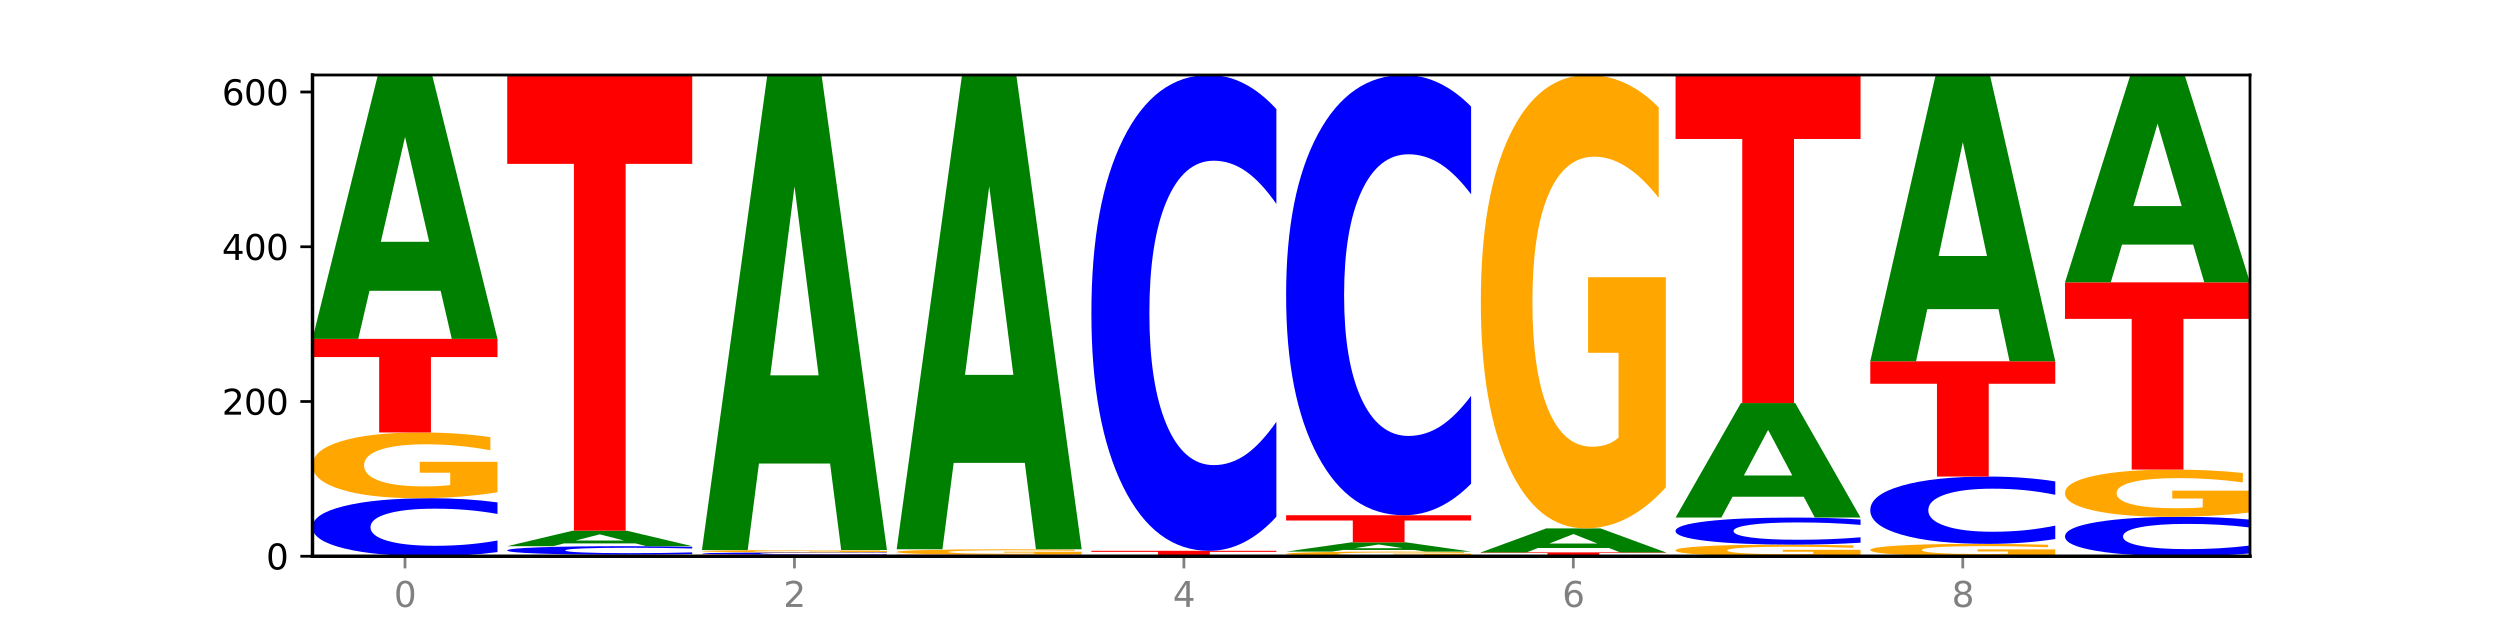 <?xml version="1.0" encoding="utf-8" standalone="no"?>
<!DOCTYPE svg PUBLIC "-//W3C//DTD SVG 1.1//EN"
  "http://www.w3.org/Graphics/SVG/1.1/DTD/svg11.dtd">
<svg xmlns:xlink="http://www.w3.org/1999/xlink" width="720pt" height="180pt" viewBox="0 0 720 180" xmlns="http://www.w3.org/2000/svg" version="1.1">
 <defs>
  <style type="text/css">*{stroke-linejoin: round; stroke-linecap: butt}</style>
 </defs>
 <g id="figure_1">
  <g id="patch_1">
   <path d="M 0 180 
L 720 180 
L 720 0 
L 0 0 
z
" style="fill: #ffffff"/>
  </g>
  <g id="axes_1">
   <g id="patch_2">
    <path d="M 90 160.2 
L 648 160.2 
L 648 21.6 
L 90 21.6 
z
" style="fill: #ffffff"/>
   </g>
   <g id="line2d_1">
    <path d="M 90 160.2 
L 648 160.2 
" clip-path="url(#peadd1548a9)" style="fill: none; stroke: #000000; stroke-width: 0.5; stroke-linecap: square"/>
   </g>
   <g id="patch_3">
    <path d="M 143.276 159.002 
Q 138.82 159.596 134.001 159.896 
Q 129.182 160.2 123.934 160.2 
Q 108.282 160.2 99.141 157.949 
Q 90 155.698 90 151.849 
Q 90 147.986 99.141 145.739 
Q 108.282 143.488 123.934 143.488 
Q 129.182 143.488 134.001 143.792 
Q 138.82 144.092 143.276 144.686 
L 143.276 148.017 
Q 138.78 147.23 134.417 146.864 
Q 130.055 146.498 125.236 146.498 
Q 116.591 146.498 111.638 147.924 
Q 106.698 149.346 106.698 151.849 
Q 106.698 154.342 111.638 155.767 
Q 116.591 157.19 125.236 157.19 
Q 130.055 157.19 134.417 156.824 
Q 138.78 156.454 143.276 155.667 
L 143.276 159.002 
z
" clip-path="url(#peadd1548a9)" style="fill: #0000ff"/>
   </g>
   <g id="patch_4">
    <path d="M 143.276 141.774 
Q 137.903 142.631 132.124 143.061 
Q 126.345 143.488 120.184 143.488 
Q 106.262 143.488 98.131 140.937 
Q 90 138.386 90 134.023 
Q 90 129.61 98.274 127.079 
Q 106.561 124.547 120.972 124.547 
Q 126.525 124.547 131.611 124.892 
Q 136.709 125.232 141.223 125.905 
L 141.223 129.68 
Q 136.566 128.816 131.957 128.389 
Q 127.348 127.959 122.716 127.959 
Q 114.143 127.959 109.498 129.532 
Q 104.853 131.101 104.853 134.023 
Q 104.853 136.919 109.331 138.499 
Q 113.808 140.076 122.047 140.076 
Q 124.292 140.076 126.214 139.986 
Q 128.136 139.892 129.665 139.697 
L 129.665 136.152 
L 120.889 136.152 
L 120.889 132.994 
L 143.276 132.994 
L 143.276 141.774 
z
" clip-path="url(#peadd1548a9)" style="fill: #ffa600"/>
   </g>
   <g id="patch_5">
    <path d="M 90 97.585 
L 143.276 97.585 
L 143.276 102.843 
L 124.109 102.843 
L 124.109 124.547 
L 109.204 124.547 
L 109.204 102.843 
L 90 102.843 
L 90 97.585 
z
" clip-path="url(#peadd1548a9)" style="fill: #ff0000"/>
   </g>
   <g id="patch_6">
    <path d="M 126.905 83.743 
L 106.415 83.743 
L 103.18 97.585 
L 90 97.585 
L 108.823 21.6 
L 124.454 21.6 
L 143.276 97.585 
L 130.107 97.585 
L 126.905 83.743 
z
M 109.683 69.64 
L 123.604 69.64 
L 116.655 39.416 
L 109.683 69.64 
z
" clip-path="url(#peadd1548a9)" style="fill: #008000"/>
   </g>
   <g id="patch_7">
    <path d="M 199.357 160.16 
Q 193.984 160.18 188.205 160.19 
Q 182.426 160.2 176.265 160.2 
Q 162.343 160.2 154.212 160.14 
Q 146.08 160.08 146.08 159.977 
Q 146.08 159.873 154.355 159.814 
Q 162.641 159.754 177.053 159.754 
Q 182.605 159.754 187.691 159.762 
Q 192.79 159.77 197.303 159.786 
L 197.303 159.875 
Q 192.646 159.855 188.038 159.845 
Q 183.429 159.835 178.796 159.835 
Q 170.223 159.835 165.578 159.872 
Q 160.934 159.909 160.934 159.977 
Q 160.934 160.045 165.411 160.083 
Q 169.889 160.12 178.127 160.12 
Q 180.372 160.12 182.294 160.118 
Q 184.217 160.115 185.745 160.111 
L 185.745 160.027 
L 176.969 160.027 
L 176.969 159.953 
L 199.357 159.953 
L 199.357 160.16 
z
" clip-path="url(#peadd1548a9)" style="fill: #ffa600"/>
   </g>
   <g id="patch_8">
    <path d="M 199.357 159.579 
Q 194.9 159.666 190.081 159.71 
Q 185.263 159.754 180.014 159.754 
Q 164.363 159.754 155.222 159.424 
Q 146.08 159.094 146.08 158.53 
Q 146.08 157.963 155.222 157.633 
Q 164.363 157.303 180.014 157.303 
Q 185.263 157.303 190.081 157.348 
Q 194.9 157.392 199.357 157.479 
L 199.357 157.968 
Q 194.86 157.852 190.498 157.798 
Q 186.135 157.745 181.316 157.745 
Q 172.672 157.745 167.718 157.954 
Q 162.779 158.162 162.779 158.53 
Q 162.779 158.895 167.718 159.104 
Q 172.672 159.313 181.316 159.313 
Q 186.135 159.313 190.498 159.259 
Q 194.86 159.205 199.357 159.09 
L 199.357 159.579 
z
" clip-path="url(#peadd1548a9)" style="fill: #0000ff"/>
   </g>
   <g id="patch_9">
    <path d="M 182.985 156.491 
L 162.496 156.491 
L 159.261 157.303 
L 146.08 157.303 
L 164.903 152.847 
L 180.534 152.847 
L 199.357 157.303 
L 186.187 157.303 
L 182.985 156.491 
z
M 165.764 155.664 
L 179.684 155.664 
L 172.735 153.892 
L 165.764 155.664 
z
" clip-path="url(#peadd1548a9)" style="fill: #008000"/>
   </g>
   <g id="patch_10">
    <path d="M 146.08 21.6 
L 199.357 21.6 
L 199.357 47.197 
L 180.19 47.197 
L 180.19 152.847 
L 165.285 152.847 
L 165.285 47.197 
L 146.08 47.197 
L 146.08 21.6 
z
" clip-path="url(#peadd1548a9)" style="fill: #ff0000"/>
   </g>
   <g id="patch_11">
    <path d="M 202.161 159.754 
L 255.437 159.754 
L 255.437 159.841 
L 236.27 159.841 
L 236.27 160.2 
L 221.365 160.2 
L 221.365 159.841 
L 202.161 159.841 
L 202.161 159.754 
z
" clip-path="url(#peadd1548a9)" style="fill: #ff0000"/>
   </g>
   <g id="patch_12">
    <path d="M 255.437 159.706 
Q 250.981 159.73 246.162 159.742 
Q 241.343 159.754 236.094 159.754 
Q 220.443 159.754 211.302 159.664 
Q 202.161 159.574 202.161 159.42 
Q 202.161 159.266 211.302 159.176 
Q 220.443 159.086 236.094 159.086 
Q 241.343 159.086 246.162 159.098 
Q 250.981 159.11 255.437 159.134 
L 255.437 159.267 
Q 250.94 159.236 246.578 159.221 
Q 242.215 159.206 237.397 159.206 
Q 228.752 159.206 223.799 159.263 
Q 218.859 159.32 218.859 159.42 
Q 218.859 159.52 223.799 159.577 
Q 228.752 159.634 237.397 159.634 
Q 242.215 159.634 246.578 159.619 
Q 250.94 159.605 255.437 159.573 
L 255.437 159.706 
z
" clip-path="url(#peadd1548a9)" style="fill: #0000ff"/>
   </g>
   <g id="patch_13">
    <path d="M 255.437 159.025 
Q 250.064 159.056 244.285 159.071 
Q 238.506 159.086 232.345 159.086 
Q 218.423 159.086 210.292 158.996 
Q 202.161 158.906 202.161 158.752 
Q 202.161 158.596 210.435 158.507 
Q 218.722 158.417 233.133 158.417 
Q 238.685 158.417 243.772 158.43 
Q 248.87 158.442 253.384 158.465 
L 253.384 158.599 
Q 248.727 158.568 244.118 158.553 
Q 239.509 158.538 234.876 158.538 
Q 226.304 158.538 221.659 158.593 
Q 217.014 158.649 217.014 158.752 
Q 217.014 158.854 221.492 158.91 
Q 225.969 158.965 234.208 158.965 
Q 236.453 158.965 238.375 158.962 
Q 240.297 158.959 241.826 158.952 
L 241.826 158.827 
L 233.05 158.827 
L 233.05 158.715 
L 255.437 158.715 
L 255.437 159.025 
z
" clip-path="url(#peadd1548a9)" style="fill: #ffa600"/>
   </g>
   <g id="patch_14">
    <path d="M 239.065 133.493 
L 218.576 133.493 
L 215.341 158.417 
L 202.161 158.417 
L 220.983 21.6 
L 236.615 21.6 
L 255.437 158.417 
L 242.268 158.417 
L 239.065 133.493 
z
M 221.844 108.1 
L 235.765 108.1 
L 228.815 53.678 
L 221.844 108.1 
z
" clip-path="url(#peadd1548a9)" style="fill: #008000"/>
   </g>
   <g id="patch_15">
    <path d="M 258.241 159.754 
L 311.518 159.754 
L 311.518 159.841 
L 292.35 159.841 
L 292.35 160.2 
L 277.445 160.2 
L 277.445 159.841 
L 258.241 159.841 
L 258.241 159.754 
z
" clip-path="url(#peadd1548a9)" style="fill: #ff0000"/>
   </g>
   <g id="patch_16">
    <path d="M 311.518 159.613 
Q 306.145 159.684 300.366 159.719 
Q 294.587 159.754 288.426 159.754 
Q 274.504 159.754 266.372 159.544 
Q 258.241 159.334 258.241 158.975 
Q 258.241 158.611 266.516 158.403 
Q 274.802 158.195 289.214 158.195 
Q 294.766 158.195 299.852 158.223 
Q 304.951 158.251 309.464 158.306 
L 309.464 158.617 
Q 304.807 158.546 300.198 158.511 
Q 295.59 158.475 290.957 158.475 
Q 282.384 158.475 277.739 158.605 
Q 273.095 158.734 273.095 158.975 
Q 273.095 159.213 277.572 159.344 
Q 282.05 159.473 290.288 159.473 
Q 292.533 159.473 294.455 159.466 
Q 296.378 159.458 297.906 159.442 
L 297.906 159.15 
L 289.13 159.15 
L 289.13 158.89 
L 311.518 158.89 
L 311.518 159.613 
z
" clip-path="url(#peadd1548a9)" style="fill: #ffa600"/>
   </g>
   <g id="patch_17">
    <path d="M 295.146 133.311 
L 274.657 133.311 
L 271.421 158.195 
L 258.241 158.195 
L 277.064 21.6 
L 292.695 21.6 
L 311.518 158.195 
L 298.348 158.195 
L 295.146 133.311 
z
M 277.924 107.96 
L 291.845 107.96 
L 284.896 53.626 
L 277.924 107.96 
z
" clip-path="url(#peadd1548a9)" style="fill: #008000"/>
   </g>
   <g id="patch_18">
    <path d="M 314.322 158.64 
L 367.598 158.64 
L 367.598 158.944 
L 348.431 158.944 
L 348.431 160.2 
L 333.526 160.2 
L 333.526 158.944 
L 314.322 158.944 
L 314.322 158.64 
z
" clip-path="url(#peadd1548a9)" style="fill: #ff0000"/>
   </g>
   <g id="patch_19">
    <path d="M 367.598 148.817 
Q 363.142 153.686 358.323 156.149 
Q 353.504 158.64 348.255 158.64 
Q 332.604 158.64 323.463 140.183 
Q 314.322 121.726 314.322 90.163 
Q 314.322 58.486 323.463 40.057 
Q 332.604 21.6 348.255 21.6 
Q 353.504 21.6 358.323 24.091 
Q 363.142 26.554 367.598 31.423 
L 367.598 58.74 
Q 363.101 52.286 358.739 49.285 
Q 354.376 46.285 349.557 46.285 
Q 340.913 46.285 335.96 57.976 
Q 331.02 69.639 331.02 90.163 
Q 331.02 110.601 335.96 122.292 
Q 340.913 133.955 349.557 133.955 
Q 354.376 133.955 358.739 130.955 
Q 363.101 127.926 367.598 121.471 
L 367.598 148.817 
z
" clip-path="url(#peadd1548a9)" style="fill: #0000ff"/>
   </g>
   <g id="patch_20">
    <path d="M 423.678 160.079 
Q 418.305 160.14 412.526 160.17 
Q 406.747 160.2 400.586 160.2 
Q 386.664 160.2 378.533 160.02 
Q 370.402 159.84 370.402 159.532 
Q 370.402 159.22 378.676 159.042 
Q 386.963 158.863 401.374 158.863 
Q 406.927 158.863 412.013 158.887 
Q 417.111 158.911 421.625 158.959 
L 421.625 159.225 
Q 416.968 159.164 412.359 159.134 
Q 407.75 159.104 403.118 159.104 
Q 394.545 159.104 389.9 159.215 
Q 385.255 159.326 385.255 159.532 
Q 385.255 159.736 389.733 159.848 
Q 394.21 159.959 402.449 159.959 
Q 404.694 159.959 406.616 159.953 
Q 408.538 159.946 410.067 159.932 
L 410.067 159.682 
L 401.291 159.682 
L 401.291 159.459 
L 423.678 159.459 
L 423.678 160.079 
z
" clip-path="url(#peadd1548a9)" style="fill: #ffa600"/>
   </g>
   <g id="patch_21">
    <path d="M 407.307 158.376 
L 386.817 158.376 
L 383.582 158.863 
L 370.402 158.863 
L 389.225 156.189 
L 404.856 156.189 
L 423.678 158.863 
L 410.509 158.863 
L 407.307 158.376 
z
M 390.085 157.88 
L 404.006 157.88 
L 397.057 156.816 
L 390.085 157.88 
z
" clip-path="url(#peadd1548a9)" style="fill: #008000"/>
   </g>
   <g id="patch_22">
    <path d="M 370.402 148.39 
L 423.678 148.39 
L 423.678 149.911 
L 404.511 149.911 
L 404.511 156.189 
L 389.606 156.189 
L 389.606 149.911 
L 370.402 149.911 
L 370.402 148.39 
z
" clip-path="url(#peadd1548a9)" style="fill: #ff0000"/>
   </g>
   <g id="patch_23">
    <path d="M 423.678 139.302 
Q 419.222 143.807 414.403 146.085 
Q 409.584 148.39 404.336 148.39 
Q 388.684 148.39 379.543 131.314 
Q 370.402 114.237 370.402 85.034 
Q 370.402 55.727 379.543 38.676 
Q 388.684 21.6 404.336 21.6 
Q 409.584 21.6 414.403 23.905 
Q 419.222 26.183 423.678 30.688 
L 423.678 55.962 
Q 419.182 49.991 414.819 47.215 
Q 410.457 44.438 405.638 44.438 
Q 396.993 44.438 392.04 55.255 
Q 387.1 66.046 387.1 85.034 
Q 387.1 103.944 392.04 114.761 
Q 396.993 125.552 405.638 125.552 
Q 410.457 125.552 414.819 122.775 
Q 419.182 119.973 423.678 114.001 
L 423.678 139.302 
z
" clip-path="url(#peadd1548a9)" style="fill: #0000ff"/>
   </g>
   <g id="patch_24">
    <path d="M 479.759 160.184 
Q 475.302 160.192 470.483 160.196 
Q 465.665 160.2 460.416 160.2 
Q 444.765 160.2 435.624 160.17 
Q 426.482 160.14 426.482 160.089 
Q 426.482 160.037 435.624 160.007 
Q 444.765 159.977 460.416 159.977 
Q 465.665 159.977 470.483 159.981 
Q 475.302 159.985 479.759 159.993 
L 479.759 160.038 
Q 475.262 160.027 470.9 160.022 
Q 466.537 160.017 461.718 160.017 
Q 453.074 160.017 448.12 160.036 
Q 443.181 160.055 443.181 160.089 
Q 443.181 160.122 448.12 160.141 
Q 453.074 160.16 461.718 160.16 
Q 466.537 160.16 470.9 160.155 
Q 475.262 160.15 479.759 160.14 
L 479.759 160.184 
z
" clip-path="url(#peadd1548a9)" style="fill: #0000ff"/>
   </g>
   <g id="patch_25">
    <path d="M 426.482 159.086 
L 479.759 159.086 
L 479.759 159.26 
L 460.592 159.26 
L 460.592 159.977 
L 445.687 159.977 
L 445.687 159.26 
L 426.482 159.26 
L 426.482 159.086 
z
" clip-path="url(#peadd1548a9)" style="fill: #ff0000"/>
   </g>
   <g id="patch_26">
    <path d="M 463.387 157.827 
L 442.898 157.827 
L 439.663 159.086 
L 426.482 159.086 
L 445.305 152.178 
L 460.936 152.178 
L 479.759 159.086 
L 466.589 159.086 
L 463.387 157.827 
z
M 446.166 156.545 
L 460.087 156.545 
L 453.137 153.798 
L 446.166 156.545 
z
" clip-path="url(#peadd1548a9)" style="fill: #008000"/>
   </g>
   <g id="patch_27">
    <path d="M 479.759 140.364 
Q 474.386 146.271 468.607 149.238 
Q 462.828 152.178 456.667 152.178 
Q 442.745 152.178 434.614 134.591 
Q 426.482 117.005 426.482 86.93 
Q 426.482 56.504 434.757 39.052 
Q 443.043 21.6 457.455 21.6 
Q 463.007 21.6 468.093 23.974 
Q 473.192 26.32 477.705 30.96 
L 477.705 56.989 
Q 473.049 51.028 468.44 48.088 
Q 463.831 45.121 459.198 45.121 
Q 450.625 45.121 445.98 55.964 
Q 441.336 66.78 441.336 86.93 
Q 441.336 106.89 445.813 117.787 
Q 450.291 128.657 458.529 128.657 
Q 460.774 128.657 462.697 128.037 
Q 464.619 127.39 466.147 126.041 
L 466.147 101.603 
L 457.371 101.603 
L 457.371 79.836 
L 479.759 79.836 
L 479.759 140.364 
z
" clip-path="url(#peadd1548a9)" style="fill: #ffa600"/>
   </g>
   <g id="patch_28">
    <path d="M 535.839 159.898 
Q 530.466 160.049 524.687 160.125 
Q 518.908 160.2 512.747 160.2 
Q 498.825 160.2 490.694 159.75 
Q 482.563 159.3 482.563 158.53 
Q 482.563 157.751 490.837 157.304 
Q 499.124 156.858 513.535 156.858 
Q 519.087 156.858 524.174 156.918 
Q 529.272 156.978 533.786 157.097 
L 533.786 157.763 
Q 529.129 157.611 524.52 157.536 
Q 519.911 157.46 515.278 157.46 
Q 506.706 157.46 502.061 157.737 
Q 497.416 158.014 497.416 158.53 
Q 497.416 159.041 501.894 159.32 
Q 506.371 159.598 514.61 159.598 
Q 516.855 159.598 518.777 159.582 
Q 520.699 159.565 522.228 159.531 
L 522.228 158.905 
L 513.452 158.905 
L 513.452 158.348 
L 535.839 158.348 
L 535.839 159.898 
z
" clip-path="url(#peadd1548a9)" style="fill: #ffa600"/>
   </g>
   <g id="patch_29">
    <path d="M 535.839 156.299 
Q 531.383 156.576 526.564 156.716 
Q 521.745 156.858 516.496 156.858 
Q 500.845 156.858 491.704 155.807 
Q 482.563 154.757 482.563 152.96 
Q 482.563 151.158 491.704 150.109 
Q 500.845 149.059 516.496 149.059 
Q 521.745 149.059 526.564 149.2 
Q 531.383 149.34 535.839 149.618 
L 535.839 151.172 
Q 531.342 150.805 526.98 150.634 
Q 522.617 150.463 517.799 150.463 
Q 509.154 150.463 504.201 151.129 
Q 499.261 151.792 499.261 152.96 
Q 499.261 154.124 504.201 154.789 
Q 509.154 155.453 517.799 155.453 
Q 522.617 155.453 526.98 155.282 
Q 531.342 155.11 535.839 154.742 
L 535.839 156.299 
z
" clip-path="url(#peadd1548a9)" style="fill: #0000ff"/>
   </g>
   <g id="patch_30">
    <path d="M 519.467 143.051 
L 498.978 143.051 
L 495.743 149.059 
L 482.563 149.059 
L 501.385 116.08 
L 517.017 116.08 
L 535.839 149.059 
L 522.67 149.059 
L 519.467 143.051 
z
M 502.246 136.93 
L 516.167 136.93 
L 509.217 123.812 
L 502.246 136.93 
z
" clip-path="url(#peadd1548a9)" style="fill: #008000"/>
   </g>
   <g id="patch_31">
    <path d="M 482.563 21.6 
L 535.839 21.6 
L 535.839 40.026 
L 516.672 40.026 
L 516.672 116.08 
L 501.767 116.08 
L 501.767 40.026 
L 482.563 40.026 
L 482.563 21.6 
z
" clip-path="url(#peadd1548a9)" style="fill: #ff0000"/>
   </g>
   <g id="patch_32">
    <path d="M 591.92 159.877 
Q 586.547 160.039 580.768 160.12 
Q 574.989 160.2 568.828 160.2 
Q 554.906 160.2 546.774 159.72 
Q 538.643 159.24 538.643 158.418 
Q 538.643 157.588 546.918 157.111 
Q 555.204 156.635 569.616 156.635 
Q 575.168 156.635 580.254 156.7 
Q 585.353 156.764 589.866 156.89 
L 589.866 157.601 
Q 585.209 157.438 580.6 157.358 
Q 575.992 157.277 571.359 157.277 
Q 562.786 157.277 558.141 157.573 
Q 553.497 157.868 553.497 158.418 
Q 553.497 158.963 557.974 159.261 
Q 562.452 159.558 570.69 159.558 
Q 572.935 159.558 574.857 159.541 
Q 576.78 159.523 578.308 159.486 
L 578.308 158.819 
L 569.532 158.819 
L 569.532 158.225 
L 591.92 158.225 
L 591.92 159.877 
z
" clip-path="url(#peadd1548a9)" style="fill: #ffa600"/>
   </g>
   <g id="patch_33">
    <path d="M 591.92 155.245 
Q 587.463 155.934 582.644 156.282 
Q 577.825 156.635 572.577 156.635 
Q 556.926 156.635 547.784 154.024 
Q 538.643 151.413 538.643 146.948 
Q 538.643 142.467 547.784 139.86 
Q 556.926 137.249 572.577 137.249 
Q 577.825 137.249 582.644 137.601 
Q 587.463 137.949 591.92 138.638 
L 591.92 142.503 
Q 587.423 141.59 583.06 141.165 
Q 578.698 140.741 573.879 140.741 
Q 565.234 140.741 560.281 142.394 
Q 555.342 144.044 555.342 146.948 
Q 555.342 149.839 560.281 151.493 
Q 565.234 153.143 573.879 153.143 
Q 578.698 153.143 583.06 152.718 
Q 587.423 152.29 591.92 151.377 
L 591.92 155.245 
z
" clip-path="url(#peadd1548a9)" style="fill: #0000ff"/>
   </g>
   <g id="patch_34">
    <path d="M 538.643 104.047 
L 591.92 104.047 
L 591.92 110.522 
L 572.752 110.522 
L 572.752 137.249 
L 557.847 137.249 
L 557.847 110.522 
L 538.643 110.522 
L 538.643 104.047 
z
" clip-path="url(#peadd1548a9)" style="fill: #ff0000"/>
   </g>
   <g id="patch_35">
    <path d="M 575.548 89.028 
L 555.059 89.028 
L 551.823 104.047 
L 538.643 104.047 
L 557.466 21.6 
L 573.097 21.6 
L 591.92 104.047 
L 578.75 104.047 
L 575.548 89.028 
z
M 558.326 73.726 
L 572.247 73.726 
L 565.298 40.931 
L 558.326 73.726 
z
" clip-path="url(#peadd1548a9)" style="fill: #008000"/>
   </g>
   <g id="patch_36">
    <path d="M 648 159.385 
Q 643.544 159.789 638.725 159.993 
Q 633.906 160.2 628.657 160.2 
Q 613.006 160.2 603.865 158.669 
Q 594.724 157.139 594.724 154.521 
Q 594.724 151.894 603.865 150.366 
Q 613.006 148.836 628.657 148.836 
Q 633.906 148.836 638.725 149.042 
Q 643.544 149.247 648 149.65 
L 648 151.916 
Q 643.503 151.38 639.141 151.132 
Q 634.778 150.883 629.959 150.883 
Q 621.315 150.883 616.362 151.852 
Q 611.422 152.819 611.422 154.521 
Q 611.422 156.216 616.362 157.186 
Q 621.315 158.153 629.959 158.153 
Q 634.778 158.153 639.141 157.904 
Q 643.503 157.653 648 157.118 
L 648 159.385 
z
" clip-path="url(#peadd1548a9)" style="fill: #0000ff"/>
   </g>
   <g id="patch_37">
    <path d="M 648 147.606 
Q 642.627 148.221 636.848 148.53 
Q 631.069 148.836 624.908 148.836 
Q 610.986 148.836 602.855 147.005 
Q 594.724 145.174 594.724 142.044 
Q 594.724 138.876 602.998 137.06 
Q 611.284 135.243 625.696 135.243 
Q 631.248 135.243 636.335 135.49 
Q 641.433 135.734 645.946 136.217 
L 645.946 138.927 
Q 641.29 138.306 636.681 138 
Q 632.072 137.691 627.439 137.691 
Q 618.866 137.691 614.222 138.82 
Q 609.577 139.946 609.577 142.044 
Q 609.577 144.121 614.055 145.256 
Q 618.532 146.387 626.771 146.387 
Q 629.015 146.387 630.938 146.323 
Q 632.86 146.255 634.388 146.115 
L 634.388 143.571 
L 625.612 143.571 
L 625.612 141.305 
L 648 141.305 
L 648 147.606 
z
" clip-path="url(#peadd1548a9)" style="fill: #ffa600"/>
   </g>
   <g id="patch_38">
    <path d="M 594.724 81.318 
L 648 81.318 
L 648 91.835 
L 628.833 91.835 
L 628.833 135.243 
L 613.928 135.243 
L 613.928 91.835 
L 594.724 91.835 
L 594.724 81.318 
z
" clip-path="url(#peadd1548a9)" style="fill: #ff0000"/>
   </g>
   <g id="patch_39">
    <path d="M 631.628 70.44 
L 611.139 70.44 
L 607.904 81.318 
L 594.724 81.318 
L 613.546 21.6 
L 629.177 21.6 
L 648 81.318 
L 634.831 81.318 
L 631.628 70.44 
z
M 614.407 59.356 
L 628.328 59.356 
L 621.378 35.602 
L 614.407 59.356 
z
" clip-path="url(#peadd1548a9)" style="fill: #008000"/>
   </g>
   <g id="matplotlib.axis_1">
    <g id="xtick_1">
     <g id="line2d_2">
      <defs>
       <path id="m60316d5f74" d="M 0 0 
L 0 3.5 
" style="stroke: #808080; stroke-width: 0.8"/>
      </defs>
      <g>
       <use xlink:href="#m60316d5f74" x="116.638" y="160.2" style="fill: #808080; stroke: #808080; stroke-width: 0.8"/>
      </g>
     </g>
     <g id="text_1">
      <!-- 0 -->
      <g style="fill: #808080" transform="translate(113.457 174.798) scale(0.1 -0.1)">
       <defs>
        <path id="DejaVuSans-30" d="M 2034 4250 
Q 1547 4250 1301 3770 
Q 1056 3291 1056 2328 
Q 1056 1369 1301 889 
Q 1547 409 2034 409 
Q 2525 409 2770 889 
Q 3016 1369 3016 2328 
Q 3016 3291 2770 3770 
Q 2525 4250 2034 4250 
z
M 2034 4750 
Q 2819 4750 3233 4129 
Q 3647 3509 3647 2328 
Q 3647 1150 3233 529 
Q 2819 -91 2034 -91 
Q 1250 -91 836 529 
Q 422 1150 422 2328 
Q 422 3509 836 4129 
Q 1250 4750 2034 4750 
z
" transform="scale(0.016)"/>
       </defs>
       <use xlink:href="#DejaVuSans-30"/>
      </g>
     </g>
    </g>
    <g id="xtick_2">
     <g id="line2d_3">
      <g>
       <use xlink:href="#m60316d5f74" x="228.799" y="160.2" style="fill: #808080; stroke: #808080; stroke-width: 0.8"/>
      </g>
     </g>
     <g id="text_2">
      <!-- 2 -->
      <g style="fill: #808080" transform="translate(225.618 174.798) scale(0.1 -0.1)">
       <defs>
        <path id="DejaVuSans-32" d="M 1228 531 
L 3431 531 
L 3431 0 
L 469 0 
L 469 531 
Q 828 903 1448 1529 
Q 2069 2156 2228 2338 
Q 2531 2678 2651 2914 
Q 2772 3150 2772 3378 
Q 2772 3750 2511 3984 
Q 2250 4219 1831 4219 
Q 1534 4219 1204 4116 
Q 875 4013 500 3803 
L 500 4441 
Q 881 4594 1212 4672 
Q 1544 4750 1819 4750 
Q 2544 4750 2975 4387 
Q 3406 4025 3406 3419 
Q 3406 3131 3298 2873 
Q 3191 2616 2906 2266 
Q 2828 2175 2409 1742 
Q 1991 1309 1228 531 
z
" transform="scale(0.016)"/>
       </defs>
       <use xlink:href="#DejaVuSans-32"/>
      </g>
     </g>
    </g>
    <g id="xtick_3">
     <g id="line2d_4">
      <g>
       <use xlink:href="#m60316d5f74" x="340.96" y="160.2" style="fill: #808080; stroke: #808080; stroke-width: 0.8"/>
      </g>
     </g>
     <g id="text_3">
      <!-- 4 -->
      <g style="fill: #808080" transform="translate(337.779 174.798) scale(0.1 -0.1)">
       <defs>
        <path id="DejaVuSans-34" d="M 2419 4116 
L 825 1625 
L 2419 1625 
L 2419 4116 
z
M 2253 4666 
L 3047 4666 
L 3047 1625 
L 3713 1625 
L 3713 1100 
L 3047 1100 
L 3047 0 
L 2419 0 
L 2419 1100 
L 313 1100 
L 313 1709 
L 2253 4666 
z
" transform="scale(0.016)"/>
       </defs>
       <use xlink:href="#DejaVuSans-34"/>
      </g>
     </g>
    </g>
    <g id="xtick_4">
     <g id="line2d_5">
      <g>
       <use xlink:href="#m60316d5f74" x="453.121" y="160.2" style="fill: #808080; stroke: #808080; stroke-width: 0.8"/>
      </g>
     </g>
     <g id="text_4">
      <!-- 6 -->
      <g style="fill: #808080" transform="translate(449.939 174.798) scale(0.1 -0.1)">
       <defs>
        <path id="DejaVuSans-36" d="M 2113 2584 
Q 1688 2584 1439 2293 
Q 1191 2003 1191 1497 
Q 1191 994 1439 701 
Q 1688 409 2113 409 
Q 2538 409 2786 701 
Q 3034 994 3034 1497 
Q 3034 2003 2786 2293 
Q 2538 2584 2113 2584 
z
M 3366 4563 
L 3366 3988 
Q 3128 4100 2886 4159 
Q 2644 4219 2406 4219 
Q 1781 4219 1451 3797 
Q 1122 3375 1075 2522 
Q 1259 2794 1537 2939 
Q 1816 3084 2150 3084 
Q 2853 3084 3261 2657 
Q 3669 2231 3669 1497 
Q 3669 778 3244 343 
Q 2819 -91 2113 -91 
Q 1303 -91 875 529 
Q 447 1150 447 2328 
Q 447 3434 972 4092 
Q 1497 4750 2381 4750 
Q 2619 4750 2861 4703 
Q 3103 4656 3366 4563 
z
" transform="scale(0.016)"/>
       </defs>
       <use xlink:href="#DejaVuSans-36"/>
      </g>
     </g>
    </g>
    <g id="xtick_5">
     <g id="line2d_6">
      <g>
       <use xlink:href="#m60316d5f74" x="565.281" y="160.2" style="fill: #808080; stroke: #808080; stroke-width: 0.8"/>
      </g>
     </g>
     <g id="text_5">
      <!-- 8 -->
      <g style="fill: #808080" transform="translate(562.1 174.798) scale(0.1 -0.1)">
       <defs>
        <path id="DejaVuSans-38" d="M 2034 2216 
Q 1584 2216 1326 1975 
Q 1069 1734 1069 1313 
Q 1069 891 1326 650 
Q 1584 409 2034 409 
Q 2484 409 2743 651 
Q 3003 894 3003 1313 
Q 3003 1734 2745 1975 
Q 2488 2216 2034 2216 
z
M 1403 2484 
Q 997 2584 770 2862 
Q 544 3141 544 3541 
Q 544 4100 942 4425 
Q 1341 4750 2034 4750 
Q 2731 4750 3128 4425 
Q 3525 4100 3525 3541 
Q 3525 3141 3298 2862 
Q 3072 2584 2669 2484 
Q 3125 2378 3379 2068 
Q 3634 1759 3634 1313 
Q 3634 634 3220 271 
Q 2806 -91 2034 -91 
Q 1263 -91 848 271 
Q 434 634 434 1313 
Q 434 1759 690 2068 
Q 947 2378 1403 2484 
z
M 1172 3481 
Q 1172 3119 1398 2916 
Q 1625 2713 2034 2713 
Q 2441 2713 2670 2916 
Q 2900 3119 2900 3481 
Q 2900 3844 2670 4047 
Q 2441 4250 2034 4250 
Q 1625 4250 1398 4047 
Q 1172 3844 1172 3481 
z
" transform="scale(0.016)"/>
       </defs>
       <use xlink:href="#DejaVuSans-38"/>
      </g>
     </g>
    </g>
   </g>
   <g id="matplotlib.axis_2">
    <g id="ytick_1">
     <g id="line2d_7">
      <defs>
       <path id="m267038a4dc" d="M 0 0 
L -3.5 0 
" style="stroke: #000000; stroke-width: 0.8"/>
      </defs>
      <g>
       <use xlink:href="#m267038a4dc" x="90" y="160.2" style="stroke: #000000; stroke-width: 0.8"/>
      </g>
     </g>
     <g id="text_6">
      <!-- 0 -->
      <g transform="translate(76.638 163.999) scale(0.1 -0.1)">
       <use xlink:href="#DejaVuSans-30"/>
      </g>
     </g>
    </g>
    <g id="ytick_2">
     <g id="line2d_8">
      <g>
       <use xlink:href="#m267038a4dc" x="90" y="115.634" style="stroke: #000000; stroke-width: 0.8"/>
      </g>
     </g>
     <g id="text_7">
      <!-- 200 -->
      <g transform="translate(63.913 119.433) scale(0.1 -0.1)">
       <use xlink:href="#DejaVuSans-32"/>
       <use xlink:href="#DejaVuSans-30" x="63.623"/>
       <use xlink:href="#DejaVuSans-30" x="127.246"/>
      </g>
     </g>
    </g>
    <g id="ytick_3">
     <g id="line2d_9">
      <g>
       <use xlink:href="#m267038a4dc" x="90" y="71.068" style="stroke: #000000; stroke-width: 0.8"/>
      </g>
     </g>
     <g id="text_8">
      <!-- 400 -->
      <g transform="translate(63.913 74.867) scale(0.1 -0.1)">
       <use xlink:href="#DejaVuSans-34"/>
       <use xlink:href="#DejaVuSans-30" x="63.623"/>
       <use xlink:href="#DejaVuSans-30" x="127.246"/>
      </g>
     </g>
    </g>
    <g id="ytick_4">
     <g id="line2d_10">
      <g>
       <use xlink:href="#m267038a4dc" x="90" y="26.502" style="stroke: #000000; stroke-width: 0.8"/>
      </g>
     </g>
     <g id="text_9">
      <!-- 600 -->
      <g transform="translate(63.913 30.301) scale(0.1 -0.1)">
       <use xlink:href="#DejaVuSans-36"/>
       <use xlink:href="#DejaVuSans-30" x="63.623"/>
       <use xlink:href="#DejaVuSans-30" x="127.246"/>
      </g>
     </g>
    </g>
   </g>
   <g id="patch_40">
    <path d="M 90 160.2 
L 90 21.6 
" style="fill: none; stroke: #000000; stroke-linejoin: miter; stroke-linecap: square"/>
   </g>
   <g id="patch_41">
    <path d="M 648 160.2 
L 648 21.6 
" style="fill: none; stroke: #000000; stroke-width: 0.8; stroke-linejoin: miter; stroke-linecap: square"/>
   </g>
   <g id="patch_42">
    <path d="M 90 160.2 
L 648 160.2 
" style="fill: none; stroke: #000000; stroke-linejoin: miter; stroke-linecap: square"/>
   </g>
   <g id="patch_43">
    <path d="M 90 21.6 
L 648 21.6 
" style="fill: none; stroke: #000000; stroke-width: 0.8; stroke-linejoin: miter; stroke-linecap: square"/>
   </g>
  </g>
 </g>
 <defs>
  <clipPath id="peadd1548a9">
   <rect x="90" y="21.6" width="558" height="138.6"/>
  </clipPath>
 </defs>
</svg>
